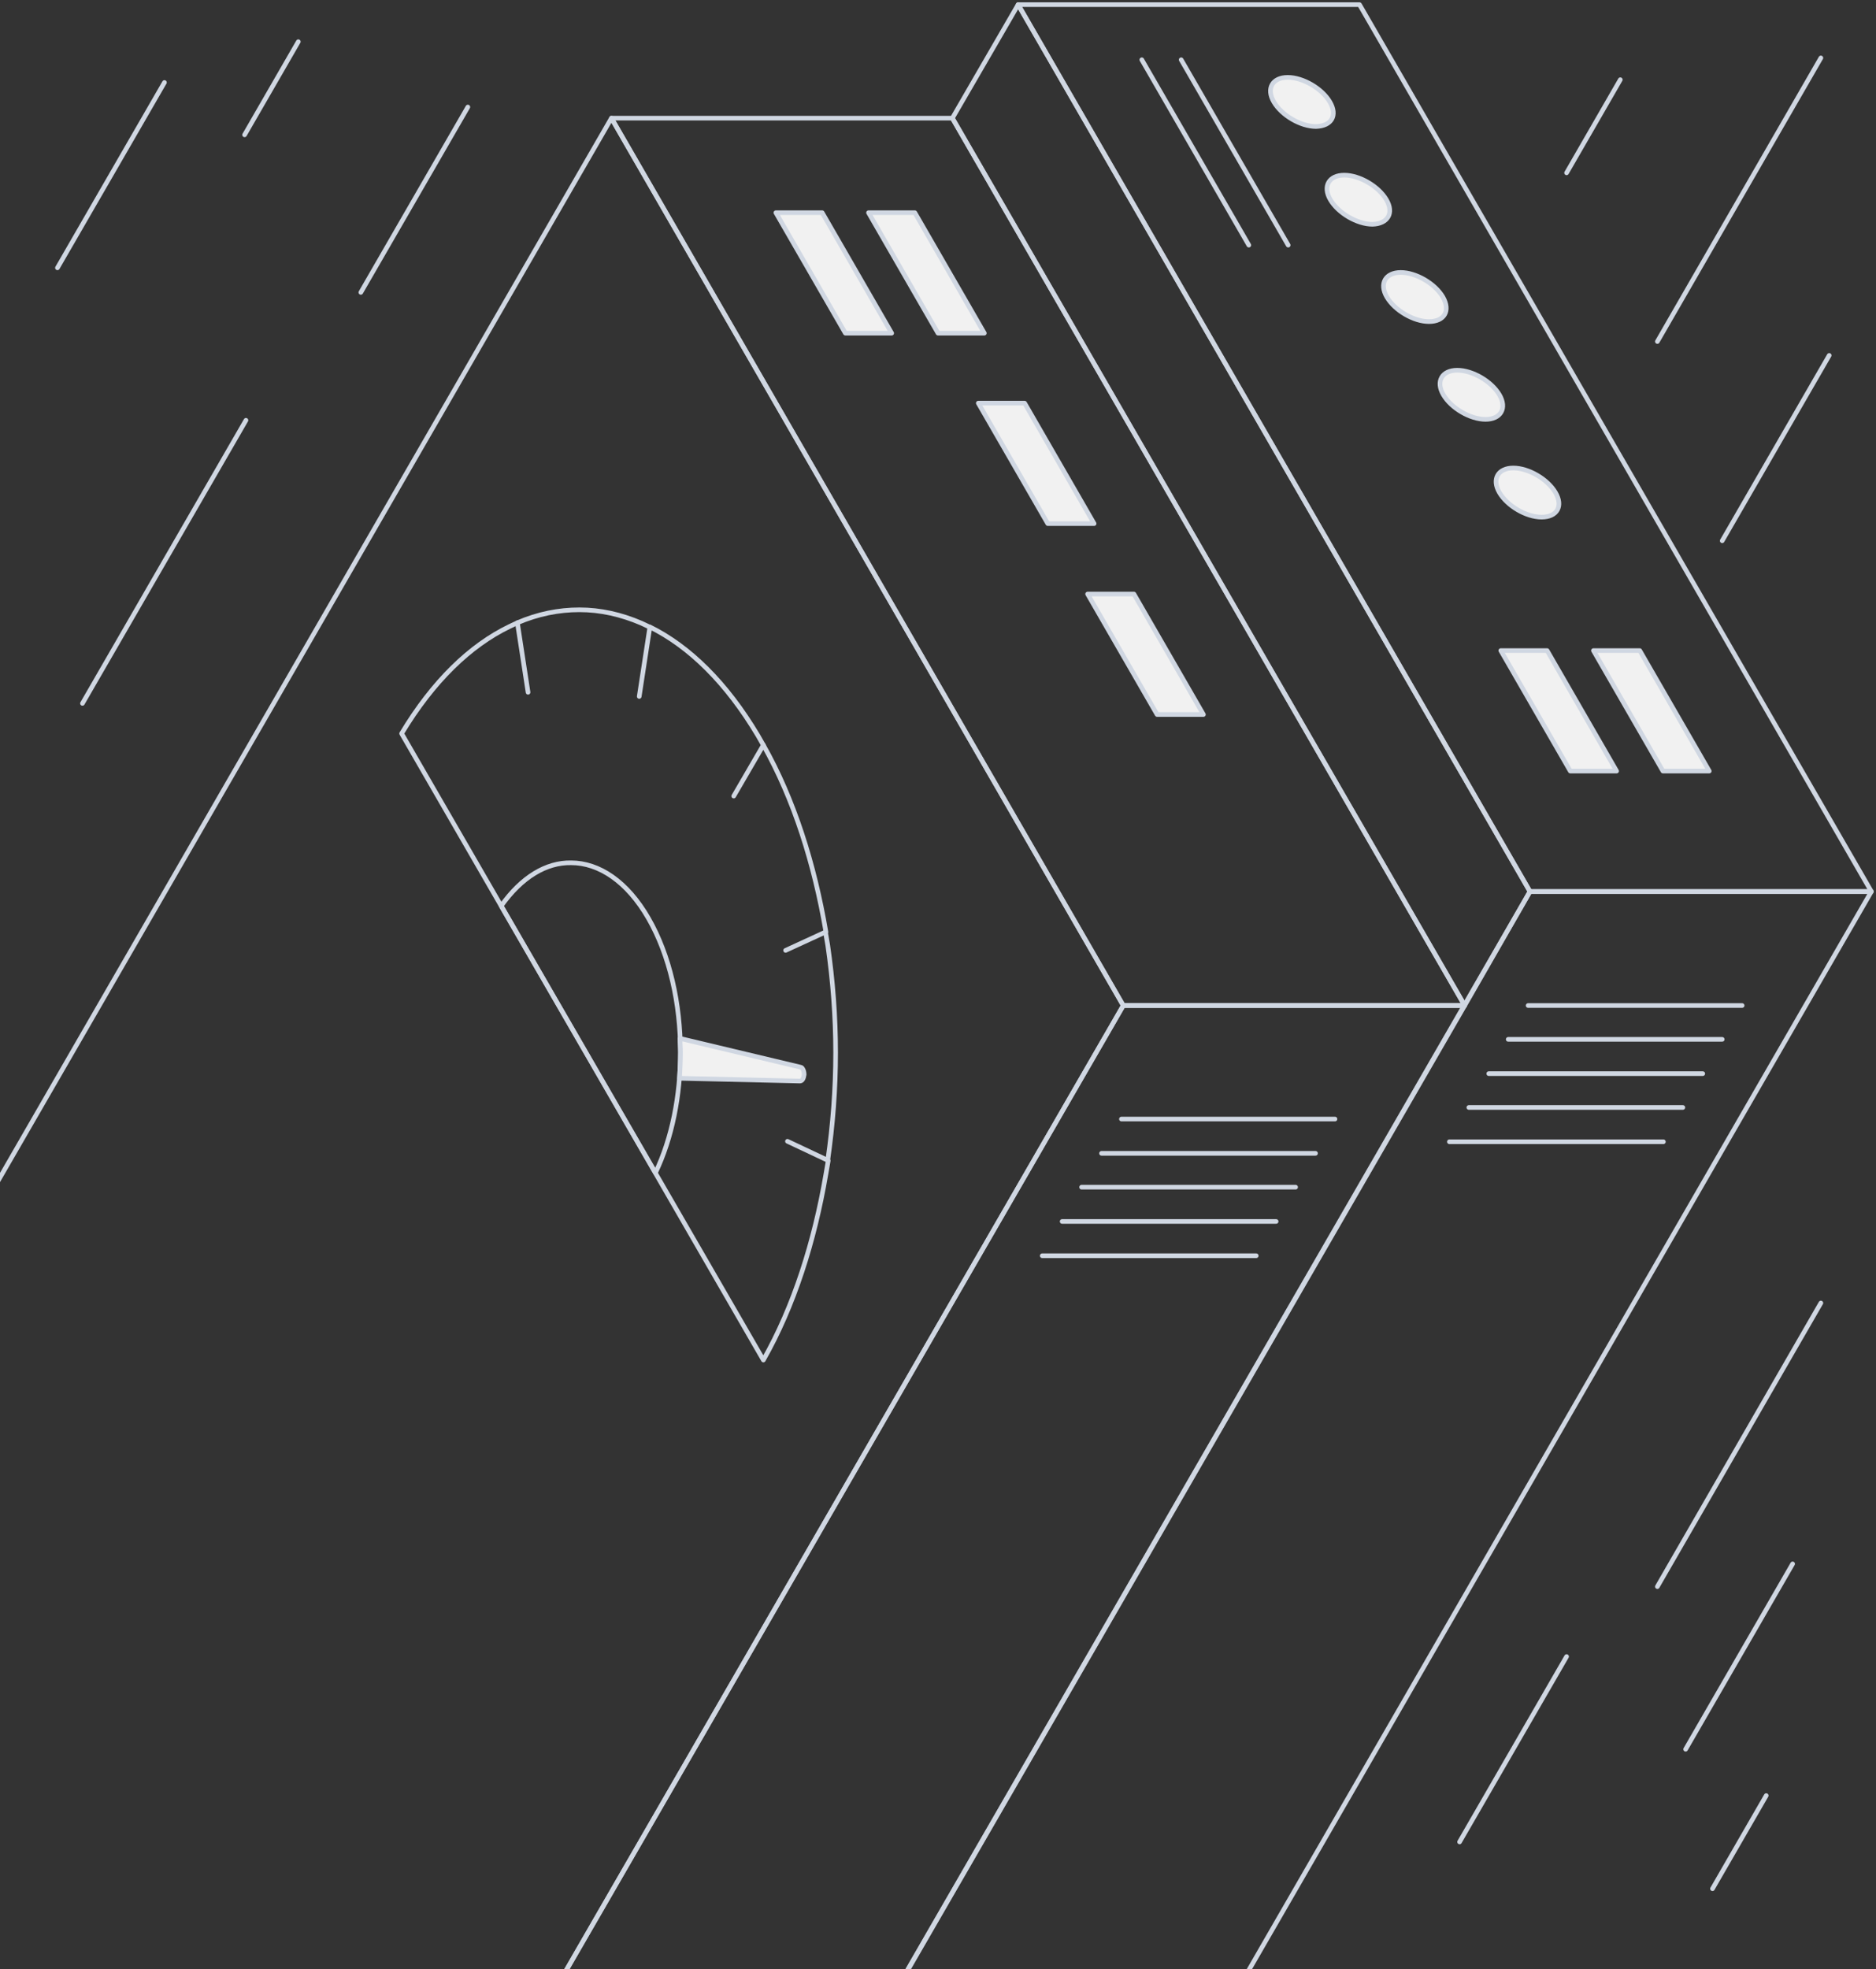 <?xml version="1.0" encoding="utf-8"?>
<!-- Generator: Adobe Illustrator 25.0.0, SVG Export Plug-In . SVG Version: 6.00 Build 0)  -->
<svg version="1.1" id="Layer_1" xmlns="http://www.w3.org/2000/svg" xmlns:xlink="http://www.w3.org/1999/xlink" x="0px" y="0px"
	 viewBox="0 0 405 425" style="enable-background:new 0 0 405 425;" xml:space="preserve">
<rect x="0" y="0" width="405" height="425" fill="#333333" stroke="none"/>
<style type="text/css">
	.st0{enable-background:new    ;}
	.st1{fill:none;stroke:#D0D7E2;stroke-linecap:round;stroke-linejoin:round;stroke-miterlimit:10;}
	.st2{fill:#F1F1F1;stroke:#D0D7E2;stroke-linecap:round;stroke-linejoin:round;stroke-miterlimit:10;}
</style>
<g>
	<g>
		<g>
			<g class="st0">
				<g>
					<polygon class="st1" points="219.8,1 293.5,1 404,192.4 330.3,192.4 					"/>
				</g>
			</g>
		</g>
		<g>
			<g class="st0">
				<g>
					<polygon class="st1" points="205.6,25.5 219.8,1 330.3,192.4 316.2,217 					"/>
				</g>
			</g>
		</g>
		<g>
			<g class="st0">
				<g>
					<polygon class="st1" points="160.2,487 233.9,487 404,192.4 330.3,192.4 					"/>
					<line class="st1" x1="376.1" y1="217" x2="329.9" y2="217"/>
					<line class="st1" x1="359.1" y1="246.4" x2="312.9" y2="246.4"/>
					<line class="st1" x1="371.8" y1="224.3" x2="325.6" y2="224.3"/>
					<line class="st1" x1="367.6" y1="231.7" x2="321.4" y2="231.7"/>
					<line class="st1" x1="363.3" y1="239" x2="317.1" y2="239"/>
				</g>
			</g>
		</g>
		<g>
			<g class="st0">
				<g>
					<path class="st2" d="M287.1,22c-1.7-2.9-5.8-5.3-9.1-5.3c-3.3,0-4.7,2.4-3,5.3c1.7,2.9,5.8,5.3,9.1,5.3
						C287.5,27.2,288.8,24.9,287.1,22"/>
				</g>
			</g>
		</g>
		<g>
			<g class="st0">
				<g>
					<path class="st2" d="M299.3,43.1c-1.7-2.9-5.8-5.3-9.1-5.3c-3.3,0-4.7,2.4-3,5.3c1.7,2.9,5.8,5.3,9.1,5.3
						C299.6,48.3,301,46,299.3,43.1"/>
				</g>
			</g>
		</g>
		<g>
			<g class="st0">
				<g>
					<path class="st2" d="M311.5,64.1c-1.7-2.9-5.8-5.3-9.1-5.3c-3.3,0-4.7,2.4-3,5.3c1.7,2.9,5.8,5.3,9.1,5.3
						C311.8,69.4,313.2,67.1,311.5,64.1"/>
				</g>
			</g>
		</g>
		<g>
			<g class="st0">
				<g>
					<path class="st2" d="M323.7,85.2c-1.7-2.9-5.8-5.3-9.1-5.3c-3.3,0-4.7,2.4-3,5.3c1.7,2.9,5.8,5.3,9.1,5.3
						C324,90.5,325.4,88.1,323.7,85.2"/>
				</g>
			</g>
		</g>
		<g>
			<g class="st0">
				<g>
					<path class="st2" d="M335.8,106.3c-1.7-2.9-5.8-5.3-9.1-5.3c-3.3,0-4.7,2.4-3,5.3c1.7,2.9,5.8,5.3,9.1,5.3
						C336.2,111.6,337.5,109.2,335.8,106.3"/>
				</g>
			</g>
		</g>
		<g>
			<g class="st0">
				<g>
					<polygon class="st2" points="324,140.4 334,140.4 349,166.4 339,166.4 					"/>
				</g>
			</g>
		</g>
		<g>
			<g class="st0">
				<g>
					<polygon class="st2" points="344,140.4 354,140.4 369,166.4 359,166.4 					"/>
				</g>
			</g>
		</g>
		<g>
			<g class="st0">
				<g>
					<line class="st1" x1="246.5" y1="12.9" x2="269.6" y2="52.9"/>
					<line class="st1" x1="255" y1="12.9" x2="278.1" y2="52.9"/>
				</g>
			</g>
		</g>
	</g>
	<g>
		<g>
			<g class="st0">
				<g>
					<polygon class="st1" points="132,25.5 205.6,25.5 316.2,217 242.5,217 					"/>
				</g>
			</g>
		</g>
		<g>
			<g class="st0">
				<g>
					<polyline class="st1" points="-38.1,320.1 132,25.5 242.5,217 72.4,511.5 					"/>
				</g>
			</g>
		</g>
		<g>
			<g class="st0">
				<g>
					<polygon class="st2" points="211.2,87 221.2,87 236.2,113 226.2,113 					"/>
				</g>
			</g>
		</g>
		<g>
			<g class="st0">
				<g>
					<polygon class="st2" points="167.5,45.9 177.5,45.9 192.5,71.9 182.5,71.9 					"/>
				</g>
			</g>
		</g>
		<g>
			<g class="st0">
				<g>
					<polygon class="st2" points="234.8,128.2 244.8,128.2 259.8,154.2 249.8,154.2 					"/>
				</g>
			</g>
		</g>
		<g>
			<g class="st0">
				<g>
					<polygon class="st2" points="187.5,45.9 197.5,45.9 212.5,71.9 202.5,71.9 					"/>
				</g>
			</g>
		</g>
		<g>
			<g class="st0">
				<g>
					<polygon class="st1" points="72.4,511.5 146.1,511.5 316.2,217 242.5,217 					"/>
					<line class="st1" x1="288.2" y1="241.5" x2="242.1" y2="241.5"/>
					<line class="st1" x1="271.2" y1="271" x2="225" y2="271"/>
					<line class="st1" x1="284" y1="248.9" x2="237.8" y2="248.9"/>
					<line class="st1" x1="279.7" y1="256.2" x2="233.5" y2="256.2"/>
					<line class="st1" x1="275.5" y1="263.6" x2="229.3" y2="263.6"/>
				</g>
			</g>
		</g>
	</g>
</g>
<line class="st1" x1="393.1" y1="281.2" x2="357.8" y2="342.4"/>
<line class="st1" x1="393.1" y1="12.5" x2="357.8" y2="73.7"/>
<line class="st1" x1="53.1" y1="90.7" x2="17.8" y2="151.8"/>
<line class="st1" x1="381.3" y1="387.5" x2="369.7" y2="407.6"/>
<line class="st1" x1="64.4" y1="9" x2="52.8" y2="29.1"/>
<line class="st1" x1="349.8" y1="17.2" x2="338.2" y2="37.3"/>
<line class="st1" x1="338.2" y1="357.5" x2="315.1" y2="397.5"/>
<line class="st1" x1="387" y1="337.5" x2="363.9" y2="377.5"/>
<line class="st1" x1="35.5" y1="17.8" x2="12.4" y2="57.8"/>
<line class="st1" x1="101" y1="23.1" x2="77.9" y2="63.1"/>
<line class="st1" x1="394.9" y1="76.7" x2="371.8" y2="116.7"/>
<g>
	<path class="st1" d="M170,246.3l8.7,4.1c1.1-7.6,1.7-15.4,1.7-23.2c0-7.8-0.6-15.6-1.7-23.2l-0.5-2.9"/>
	<path class="st1" d="M111.7,134.4l-1.7,0.8c-8.5,4.1-16.5,11.8-23.3,23.1l78.1,135.2c6.6-11.6,11-25.5,13.5-40.1l0.5-2.9"/>
	<path class="st1" d="M164.8,160.8c6.6,11.7,11,25.6,13.5,40.3l-8.7,4"/>
	<path class="st1" d="M114,149.4l-2.3-15c4.4-1.9,8.9-2.8,13.4-2.8c4.5,0,9,1,13.4,2.9l1.7,0.8"/>
	<path class="st1" d="M138,150.3l2.3-15c8.5,4.2,16.5,12,23.3,23.4l1.2,2.1l-6.4,11"/>
	<path class="st1" d="M140,198.2c-4.6-8-10.7-12-16.7-12c-5.4-0.1-10.7,3.1-15.1,9.3l33.3,57.6c3.6-7.5,5.4-16.7,5.4-26
		C146.9,216.6,144.6,206.2,140,198.2"/>
</g>
<path class="st2" d="M173.3,230.7c-0.1-0.2-0.3-0.4-0.5-0.4l-26-6.2c0,1,0.1,2,0.1,3c0,1.9-0.1,3.8-0.2,5.6l26,0.6
	c0.5,0,0.8-0.6,0.9-1.4C173.6,231.5,173.5,231,173.3,230.7z"/>
</svg>
